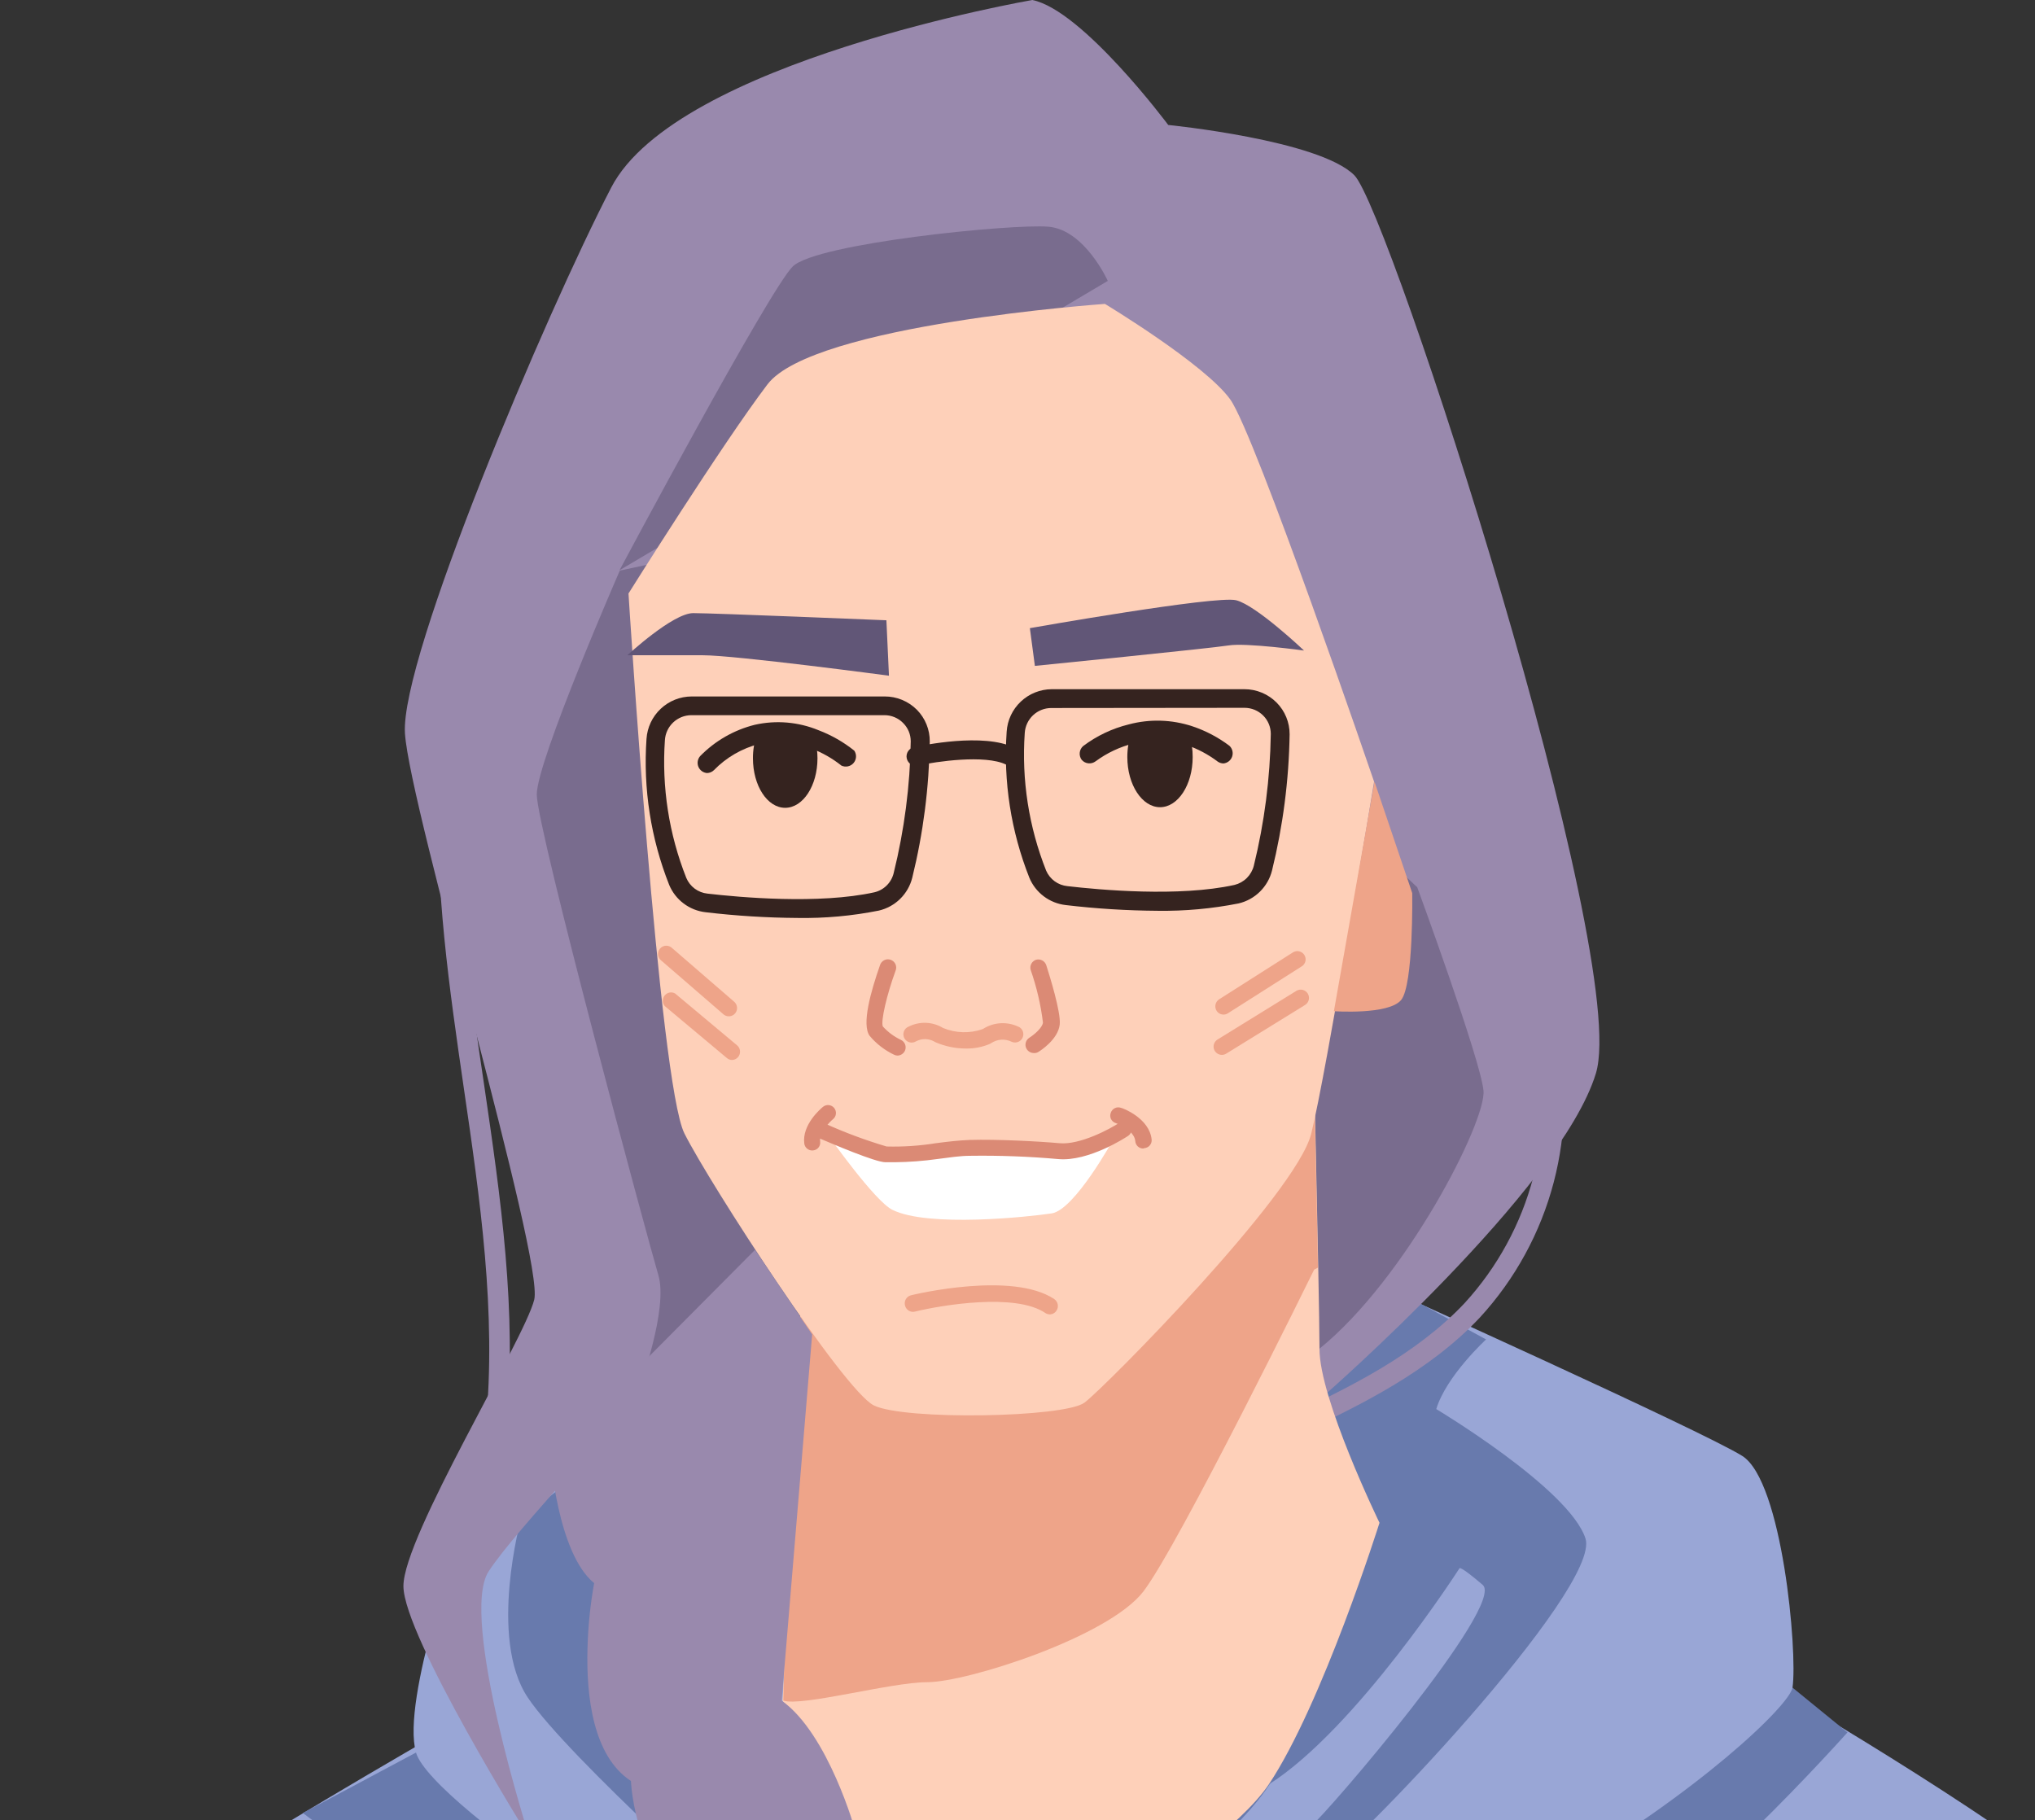 <?xml version="1.0" encoding="UTF-8"?>
<svg xmlns="http://www.w3.org/2000/svg" width="199" height="178" viewBox="0 0 199 178" fill="none">
  <rect x="0" y="0" width="199" height="178" fill="#333333" stroke="none"/>
  <g clip-path="url(#clip0_120_4113)">
    <path d="M72.79 228.31C46.96 221.08 23.58 205.44 9 194.08C9.386 192.878 9.864 191.708 10.43 190.58C12.66 186.42 49.27 165.83 57.51 161.23L59.15 160.32H165.4C165.4 160.32 182.1 169.68 195.06 178.49C177.46 194.85 147.77 219.26 118.74 228.49C113.205 230.304 107.481 231.481 101.68 232C98.665 232.25 95.635 232.25 92.62 232C89.62 231.75 86.62 231.35 83.62 230.83C79.97 230.173 76.355 229.332 72.79 228.31Z" fill="#99A6D6"></path>
    <path d="M180.66 169.42C180.66 169.42 164.42 187.66 156.55 190.58C148.68 193.5 116.2 200.42 97.02 199.93C77.84 199.44 54.7 190.58 48.31 188.61C41.92 186.64 29.61 177.3 29.61 177.3L40.68 171.39L175.24 165L180.66 169.42Z" fill="#687AAD"></path>
    <path d="M134.79 125.66C134.79 125.66 166.44 139.92 170.37 142.38C174.3 144.84 175.79 161.57 175.29 165.02C174.79 168.47 139.38 199.46 97.07 199.95L92.64 197.16C92.64 197.16 117.24 185.02 124.13 174.53C131.02 164.04 134.95 148.94 134.95 148.94C134.95 148.94 129.05 137.14 129.05 131.94C131.18 130.056 133.104 127.951 134.79 125.66Z" fill="#99A6D6"></path>
    <path d="M145.32 130.99C145.32 130.99 141.43 134.56 140.45 137.8C140.45 137.8 153.45 145.58 155.04 150.45C156.63 155.32 132.04 181.25 128.46 183.2C124.88 185.15 112.57 188.38 112.57 188.38C112.57 188.38 126.51 179.95 128.13 178.66C129.75 177.37 147.26 156.93 144.99 154.99C142.72 153.05 142.72 153.37 142.72 153.37C142.72 153.37 132.66 169.06 124.07 174.51C115.48 179.96 123.59 141.04 123.59 141.04L138.79 127.43L145.32 130.99Z" fill="#687AAD"></path>
    <path d="M45.11 149.99C45.11 149.99 39.21 166.23 40.68 171.39C42.15 176.55 70.94 195.75 79.8 196.48C88.66 197.21 92.59 197.14 92.59 197.14L76.52 166.31L76.19 127.93L67.99 118.26C67.99 118.26 48.06 141.87 45.11 149.99Z" fill="#99A6D6"></path>
    <path d="M50.96 148.5C50.96 148.5 47.721 160.18 51.611 166.01C55.501 171.84 73.66 188.01 73.66 188.01L63.611 138.73L50.96 148.5Z" fill="#687AAD"></path>
    <path d="M114.24 12.22C114.24 12.22 105.87 0.99 100.95 0C100.95 0 66.17 6 59.77 18.34C53.37 30.68 39.11 64.34 39.6 71.73C40.09 79.12 53.23 123.18 52.24 127.11C51.25 131.04 39.45 150.24 39.45 155.11C39.45 159.98 51.79 179.76 51.79 179.76C51.79 179.76 44.86 158.11 47.79 153.66C50.72 149.21 60.58 139.39 62.55 135.46L73.4 124.66L129.49 136.46C129.49 136.46 152.61 116.29 156.06 104.97C159.51 93.65 135.88 20.59 132.44 17.14C129 13.69 114.24 12.22 114.24 12.22Z" fill="#9989AD"></path>
    <path d="M126.64 140.41L125.79 138.56C132.03 135.68 138.51 132.44 143.22 127.44C146.429 123.935 148.736 119.702 149.941 115.106C151.147 110.509 151.215 105.689 150.14 101.06L152.14 100.57C153.298 105.528 153.228 110.693 151.937 115.618C150.646 120.543 148.172 125.078 144.73 128.83C139.79 134.1 133.06 137.44 126.64 140.41Z" fill="#9989AD"></path>
    <path d="M138.59 86.77C138.59 86.77 144.79 103.66 145.07 106.66C145.35 109.66 137.52 125.03 129 131.92C120.48 138.81 62.58 135.53 62.58 135.53C62.58 135.53 65.36 127.98 64.38 124.7C63.4 121.42 52.49 81 52.49 77.7C52.49 74.4 60.61 55.8 60.61 55.8L97.51 47.93L138.59 86.77Z" fill="#796C8E"></path>
    <path d="M108.33 27.47C108.33 27.47 106.08 22.47 102.52 22.17C98.96 21.87 79.82 23.79 77.52 26.06C75.22 28.33 60.58 55.77 60.58 55.77L108.33 27.47Z" fill="#796C8E"></path>
    <path d="M49.5 139.57L47.5 139.37C48.57 128.37 46.93 117.18 45.35 106.37C43.95 96.72 42.49 86.74 42.91 76.83L44.91 76.92C44.5 86.63 45.91 96.52 47.34 106.08C48.94 117 50.6 128.34 49.5 139.57Z" fill="#9989AD"></path>
    <path d="M134.9 148.92C134.9 148.92 129.32 166.64 124.07 174.51C118.82 182.38 92.579 197.14 92.579 197.14L76.519 166.3C76.62 165.03 76.68 163.3 76.71 161.18C76.71 160.98 76.71 160.78 76.71 160.58C76.9 150.75 77.999 132.76 78.379 126.71L128.38 99.07C128.38 99.07 128.72 114.07 128.91 123.97C128.98 127.6 129.03 130.55 129.03 131.87C129 136.79 134.9 148.92 134.9 148.92Z" fill="#FED0B9"></path>
    <path d="M128.88 123.97L128.51 124.16C128.51 124.16 115.22 151.23 111.79 155.66C108.36 160.09 94.58 164.51 90.65 164.51C87.14 164.51 78.45 166.91 76.6 166.31C76.6 166.1 76.74 160.79 76.74 160.59C76.93 150.76 78.03 132.77 78.41 126.72C78.5 125.43 78.54 124.72 78.54 124.72L128.37 99.12C128.37 99.12 128.69 114.04 128.88 123.97Z" fill="#EEA489"></path>
    <path d="M108.05 29.72C108.05 29.72 79.51 31.72 75.05 37.59C70.59 43.46 61.46 58.04 61.46 58.04C61.46 58.04 64.46 105.93 66.93 110.85C69.4 115.77 82.49 135.97 85.45 137.44C88.41 138.91 104.08 138.64 106.05 137.17C108.02 135.7 126.74 116.78 128.22 110.88C129.7 104.98 134.37 76.44 134.37 76.44C134.37 76.44 122.77 42.51 120.31 39.07C117.85 35.63 108.05 29.72 108.05 29.72Z" fill="#FED0B9"></path>
    <path d="M81.09 111.16C81.09 111.16 85.54 117.46 87.26 118.31C90.76 120.06 100.62 119 102.85 118.66C105.08 118.32 108.85 111.46 108.85 111.46C108.85 111.46 102.68 112.66 99.6 112.14C96.52 111.62 91.38 112.66 89.49 112.66C86.662 112.328 83.857 111.827 81.09 111.16Z" fill="white"></path>
    <path d="M86.68 60.66L86.93 66.08C86.93 66.08 71.93 64.08 68.73 64.08H61.35C61.35 64.08 65.79 59.96 67.79 59.96C69.79 59.96 86.68 60.66 86.68 60.66Z" fill="#615677"></path>
    <path d="M100.71 61.43L101.2 65.12C101.2 65.12 118.42 63.4 120.14 63.12C121.86 62.84 127.52 63.62 127.52 63.62C127.52 63.62 122.85 59.19 120.88 58.7C118.91 58.21 100.71 61.43 100.71 61.43Z" fill="#615677"></path>
    <path d="M87.79 103.23C87.676 103.231 87.564 103.207 87.46 103.16C86.533 102.723 85.711 102.092 85.05 101.31C84.23 100.21 85.16 96.94 86.05 94.4C86.081 94.293 86.133 94.194 86.204 94.109C86.274 94.023 86.362 93.953 86.461 93.903C86.559 93.853 86.667 93.823 86.778 93.816C86.889 93.809 87 93.825 87.104 93.863C87.208 93.901 87.304 93.959 87.384 94.035C87.465 94.112 87.529 94.203 87.573 94.305C87.617 94.407 87.639 94.517 87.638 94.628C87.638 94.739 87.615 94.848 87.57 94.95C86.7 97.33 86.12 99.87 86.33 100.38C86.825 100.928 87.423 101.373 88.09 101.69C88.285 101.779 88.436 101.942 88.511 102.142C88.586 102.343 88.578 102.565 88.49 102.76C88.426 102.894 88.327 103.008 88.204 103.09C88.081 103.173 87.938 103.221 87.79 103.23Z" fill="#DB8A75"></path>
    <path d="M101.08 102.98C100.906 102.978 100.738 102.92 100.599 102.814C100.461 102.709 100.36 102.562 100.312 102.395C100.264 102.228 100.271 102.049 100.332 101.886C100.392 101.723 100.504 101.584 100.65 101.49C101.16 101.17 101.94 100.49 101.99 100C101.775 98.249 101.372 96.526 100.79 94.86C100.73 94.658 100.751 94.441 100.848 94.255C100.945 94.068 101.111 93.927 101.31 93.86C101.512 93.802 101.728 93.824 101.914 93.921C102.1 94.018 102.242 94.182 102.31 94.38C102.65 95.45 103.76 99.01 103.63 100.19C103.47 101.65 101.73 102.76 101.53 102.88C101.395 102.961 101.237 102.996 101.08 102.98Z" fill="#DB8A75"></path>
    <path d="M94.47 102.54C93.438 102.542 92.417 102.331 91.47 101.92L91.31 101.83C91.045 101.692 90.75 101.619 90.45 101.619C90.151 101.619 89.856 101.692 89.59 101.83C89.495 101.892 89.387 101.933 89.275 101.951C89.162 101.968 89.047 101.962 88.937 101.932C88.827 101.902 88.725 101.849 88.636 101.777C88.548 101.704 88.476 101.614 88.425 101.512C88.374 101.411 88.346 101.299 88.341 101.185C88.336 101.071 88.355 100.958 88.397 100.852C88.439 100.746 88.503 100.65 88.584 100.57C88.666 100.491 88.763 100.429 88.87 100.39C89.395 100.127 89.977 100.003 90.563 100.027C91.149 100.052 91.72 100.225 92.22 100.53C93.456 101.043 94.838 101.083 96.1 100.64C96.631 100.295 97.244 100.097 97.876 100.065C98.508 100.034 99.138 100.17 99.7 100.46C99.872 100.571 99.995 100.742 100.046 100.94C100.097 101.138 100.071 101.347 99.973 101.527C99.876 101.706 99.715 101.842 99.521 101.908C99.328 101.973 99.117 101.963 98.93 101.88C98.615 101.724 98.264 101.654 97.913 101.676C97.562 101.699 97.223 101.814 96.93 102.01L96.79 102.09C96.057 102.4 95.267 102.553 94.47 102.54Z" fill="#EEA489"></path>
    <path d="M119.65 74.66C119.446 74.659 119.247 74.597 119.08 74.48C118.149 73.777 117.113 73.227 116.01 72.85C114.342 72.31 112.555 72.258 110.86 72.7C109.517 73.035 108.253 73.629 107.14 74.45C106.937 74.604 106.684 74.675 106.432 74.649C106.179 74.623 105.946 74.502 105.78 74.31C105.629 74.109 105.559 73.858 105.585 73.608C105.611 73.357 105.731 73.126 105.92 72.96C107.25 71.958 108.771 71.236 110.39 70.84C112.437 70.296 114.599 70.362 116.61 71.03C117.908 71.464 119.127 72.106 120.22 72.93C120.361 73.06 120.462 73.228 120.51 73.414C120.558 73.6 120.552 73.796 120.492 73.979C120.432 74.161 120.32 74.323 120.171 74.443C120.022 74.564 119.841 74.639 119.65 74.66Z" fill="#35231F"></path>
    <path d="M69.14 75.6C68.955 75.585 68.777 75.519 68.627 75.409C68.477 75.299 68.361 75.15 68.291 74.977C68.222 74.805 68.202 74.617 68.233 74.433C68.265 74.25 68.347 74.079 68.47 73.94C69.933 72.446 71.781 71.386 73.81 70.88C75.892 70.411 78.067 70.597 80.04 71.41C81.304 71.891 82.485 72.565 83.54 73.41C83.662 73.592 83.721 73.809 83.708 74.028C83.695 74.246 83.61 74.454 83.467 74.62C83.324 74.786 83.13 74.9 82.916 74.945C82.701 74.99 82.478 74.964 82.28 74.87C81.396 74.165 80.407 73.602 79.35 73.2C77.736 72.532 75.956 72.376 74.25 72.75C72.562 73.181 71.025 74.071 69.81 75.32C69.63 75.494 69.391 75.594 69.14 75.6Z" fill="#35231F"></path>
    <path d="M130.44 98.89C130.44 98.89 135.78 99.27 137.01 97.8C138.24 96.33 138.1 87.34 138.1 87.34L134.41 76.44L130.44 98.89Z" fill="#EEA489"></path>
    <path d="M79.94 74.16C79.94 76.83 78.53 79 76.78 79C75.03 79 73.63 76.83 73.63 74.16C73.623 73.359 73.759 72.564 74.03 71.81C75.923 71.396 77.897 71.567 79.69 72.3C79.858 72.906 79.942 73.531 79.94 74.16Z" fill="#35231F"></path>
    <path d="M116.63 74.04C116.63 76.74 115.2 78.94 113.44 78.94C111.68 78.94 110.24 76.74 110.24 74.04C110.237 73.251 110.366 72.467 110.62 71.72C112.493 71.224 114.47 71.283 116.31 71.89C116.528 72.586 116.636 73.311 116.63 74.04Z" fill="#35231F"></path>
    <path d="M98.79 74.87C98.647 74.869 98.507 74.835 98.38 74.77C96.32 73.77 91.51 74.48 89.84 74.85C89.719 74.888 89.591 74.899 89.465 74.885C89.338 74.871 89.217 74.831 89.107 74.767C88.997 74.703 88.901 74.617 88.826 74.515C88.751 74.412 88.698 74.296 88.671 74.172C88.643 74.048 88.641 73.919 88.665 73.795C88.69 73.67 88.74 73.552 88.812 73.447C88.884 73.343 88.977 73.255 89.085 73.188C89.194 73.121 89.314 73.078 89.44 73.06C90.12 72.91 96.18 71.62 99.21 73.13C99.394 73.224 99.542 73.377 99.629 73.565C99.715 73.753 99.736 73.965 99.687 74.166C99.639 74.367 99.524 74.546 99.361 74.674C99.198 74.802 98.997 74.871 98.79 74.87Z" fill="#35231F"></path>
    <path d="M113.21 89.07C110.201 89.051 107.197 88.865 104.21 88.51C103.434 88.421 102.696 88.126 102.072 87.657C101.448 87.188 100.96 86.561 100.66 85.84C98.863 81.305 98.104 76.426 98.44 71.56C98.51 70.437 99.005 69.382 99.824 68.61C100.643 67.838 101.724 67.405 102.85 67.4H121.69C122.275 67.399 122.855 67.515 123.396 67.74C123.936 67.964 124.427 68.294 124.84 68.71C125.657 69.534 126.114 70.649 126.11 71.81C126.039 76.301 125.462 80.769 124.39 85.13C124.193 85.915 123.783 86.631 123.206 87.199C122.63 87.767 121.908 88.165 121.12 88.35C118.515 88.866 115.864 89.107 113.21 89.07ZM102.79 69.24C102.132 69.244 101.5 69.496 101.021 69.947C100.543 70.398 100.253 71.014 100.21 71.67C99.889 76.26 100.604 80.863 102.3 85.14C102.48 85.557 102.769 85.918 103.137 86.186C103.504 86.453 103.937 86.617 104.39 86.66C107.49 87.02 115.3 87.74 120.72 86.54C121.176 86.428 121.593 86.194 121.926 85.863C122.259 85.532 122.496 85.116 122.61 84.66C123.646 80.439 124.203 76.115 124.27 71.77C124.269 71.099 124.003 70.456 123.53 69.98C123.289 69.738 123.002 69.546 122.686 69.415C122.37 69.285 122.031 69.219 121.69 69.22L102.79 69.24Z" fill="#35231F"></path>
    <path d="M77.99 89.77C74.982 89.751 71.977 89.564 68.99 89.21C68.214 89.121 67.477 88.826 66.853 88.357C66.228 87.888 65.741 87.26 65.44 86.54C63.643 82.005 62.884 77.126 63.22 72.26C63.294 71.138 63.789 70.087 64.608 69.317C65.426 68.546 66.506 68.115 67.63 68.11H86.51C87.095 68.107 87.675 68.221 88.215 68.444C88.756 68.667 89.247 68.996 89.66 69.41C90.064 69.818 90.383 70.302 90.599 70.834C90.816 71.366 90.925 71.936 90.92 72.51C90.857 77 90.284 81.469 89.21 85.83C89.015 86.616 88.606 87.333 88.029 87.901C87.452 88.47 86.729 88.867 85.94 89.05C83.323 89.573 80.658 89.815 77.99 89.77ZM67.6 69.94C66.941 69.944 66.308 70.198 65.829 70.651C65.35 71.104 65.061 71.722 65.02 72.38C64.701 76.97 65.415 81.573 67.11 85.85C67.285 86.269 67.57 86.633 67.934 86.904C68.298 87.175 68.729 87.343 69.18 87.39C72.28 87.75 80.09 88.46 85.51 87.26C85.965 87.152 86.382 86.92 86.713 86.59C87.045 86.26 87.279 85.845 87.39 85.39C88.434 81.171 88.995 76.846 89.06 72.5C89.061 72.168 88.996 71.838 88.869 71.531C88.742 71.224 88.555 70.945 88.32 70.71C88.081 70.465 87.795 70.27 87.478 70.138C87.162 70.005 86.823 69.938 86.48 69.94H67.6Z" fill="#35231F"></path>
    <path d="M71.27 99.39C71.075 99.389 70.886 99.318 70.74 99.19L64.67 93.94C64.581 93.873 64.507 93.789 64.453 93.692C64.398 93.595 64.364 93.488 64.352 93.378C64.341 93.267 64.352 93.156 64.385 93.05C64.418 92.944 64.473 92.846 64.546 92.762C64.619 92.678 64.708 92.611 64.809 92.563C64.909 92.515 65.018 92.488 65.129 92.484C65.24 92.48 65.35 92.499 65.454 92.54C65.557 92.58 65.651 92.642 65.73 92.72L71.8 97.97C71.924 98.078 72.012 98.222 72.052 98.381C72.092 98.541 72.083 98.709 72.026 98.863C71.968 99.017 71.865 99.15 71.73 99.245C71.595 99.339 71.434 99.389 71.27 99.39Z" fill="#EEA489"></path>
    <path d="M71.6 103.66C71.409 103.662 71.224 103.595 71.08 103.47L65.01 98.39C64.886 98.246 64.817 98.064 64.814 97.875C64.812 97.686 64.875 97.501 64.994 97.354C65.113 97.207 65.279 97.106 65.465 97.068C65.65 97.031 65.843 97.06 66.01 97.15L72.08 102.23C72.207 102.337 72.298 102.48 72.341 102.641C72.384 102.801 72.376 102.971 72.32 103.127C72.263 103.283 72.16 103.418 72.024 103.513C71.888 103.608 71.726 103.66 71.56 103.66H71.6Z" fill="#EEA489"></path>
    <path d="M119.65 99.22C119.515 99.221 119.381 99.187 119.262 99.123C119.143 99.058 119.043 98.964 118.97 98.85C118.856 98.669 118.817 98.45 118.862 98.241C118.907 98.032 119.032 97.848 119.21 97.73L126.43 93.14C126.52 93.083 126.62 93.044 126.725 93.025C126.83 93.007 126.938 93.009 127.042 93.032C127.146 93.056 127.244 93.099 127.332 93.16C127.419 93.222 127.493 93.3 127.55 93.39C127.607 93.479 127.646 93.579 127.664 93.683C127.682 93.787 127.68 93.894 127.657 93.997C127.633 94.1 127.59 94.198 127.529 94.284C127.467 94.371 127.39 94.444 127.3 94.5L120.08 99.09C119.953 99.176 119.803 99.222 119.65 99.22Z" fill="#EEA489"></path>
    <path d="M119.49 103.16C119.313 103.161 119.14 103.105 118.999 102.999C118.857 102.893 118.754 102.743 118.705 102.573C118.656 102.403 118.665 102.222 118.729 102.057C118.793 101.892 118.909 101.753 119.06 101.66L126.77 96.9C126.953 96.787 127.173 96.752 127.382 96.802C127.591 96.851 127.772 96.982 127.885 97.165C127.997 97.348 128.033 97.568 127.983 97.777C127.933 97.986 127.803 98.167 127.62 98.28L119.91 103.04C119.783 103.118 119.638 103.159 119.49 103.16Z" fill="#EEA489"></path>
    <path d="M87.51 113.66C87.21 113.66 86.9 113.66 86.59 113.66C85.59 113.66 81.37 111.85 80.1 111.31C80.007 111.271 79.922 111.213 79.851 111.141C79.78 111.069 79.724 110.984 79.686 110.89C79.647 110.796 79.628 110.696 79.629 110.595C79.63 110.493 79.65 110.393 79.69 110.3C79.729 110.207 79.787 110.122 79.859 110.051C79.931 109.98 80.016 109.924 80.11 109.886C80.204 109.848 80.304 109.829 80.405 109.829C80.506 109.83 80.606 109.851 80.7 109.89C82.647 110.768 84.652 111.513 86.7 112.12C88.309 112.163 89.92 112.055 91.51 111.8C92.6 111.66 93.72 111.52 94.83 111.48C97.49 111.4 101.64 111.62 103.62 111.8C105.6 111.98 108.53 110.42 109.46 109.8C109.544 109.744 109.638 109.704 109.737 109.684C109.837 109.664 109.939 109.664 110.038 109.683C110.138 109.703 110.232 109.742 110.316 109.798C110.401 109.854 110.473 109.926 110.53 110.01C110.586 110.094 110.626 110.188 110.646 110.288C110.666 110.387 110.666 110.489 110.646 110.588C110.627 110.688 110.588 110.782 110.532 110.867C110.476 110.951 110.404 111.024 110.32 111.08C110.16 111.19 106.46 113.63 103.47 113.35C100.614 113.096 97.747 112.989 94.88 113.03C93.88 113.03 92.81 113.2 91.71 113.34C90.318 113.537 88.915 113.644 87.51 113.66Z" fill="#DB8A75"></path>
    <path d="M79.42 112.51C79.233 112.509 79.052 112.441 78.91 112.318C78.769 112.195 78.677 112.026 78.65 111.84C78.41 109.99 80.26 108.42 80.47 108.25C80.628 108.117 80.832 108.053 81.037 108.071C81.243 108.088 81.433 108.187 81.565 108.345C81.698 108.503 81.762 108.707 81.745 108.912C81.727 109.118 81.628 109.307 81.47 109.44C81.1 109.74 80.09 110.79 80.2 111.64C80.214 111.74 80.208 111.842 80.183 111.939C80.157 112.037 80.112 112.128 80.051 112.208C79.989 112.288 79.912 112.355 79.825 112.405C79.737 112.456 79.641 112.488 79.54 112.5L79.42 112.51Z" fill="#DB8A75"></path>
    <path d="M111.79 112.32C111.594 112.32 111.405 112.246 111.262 112.112C111.119 111.979 111.033 111.795 111.02 111.6C110.93 110.49 109.12 109.84 109.1 109.83C109.001 109.799 108.909 109.747 108.831 109.679C108.752 109.611 108.688 109.528 108.643 109.434C108.598 109.34 108.573 109.238 108.569 109.134C108.565 109.03 108.582 108.927 108.62 108.83C108.651 108.731 108.703 108.639 108.771 108.56C108.838 108.481 108.922 108.417 109.015 108.371C109.109 108.325 109.21 108.299 109.314 108.294C109.418 108.288 109.522 108.304 109.62 108.34C109.73 108.34 112.42 109.34 112.62 111.46C112.634 111.663 112.567 111.863 112.434 112.016C112.301 112.17 112.113 112.265 111.91 112.28L111.79 112.32Z" fill="#DB8A75"></path>
    <path d="M102.67 128.54C102.514 128.542 102.36 128.496 102.23 128.41C99.31 126.41 92.05 127.64 89.5 128.26C89.396 128.29 89.286 128.298 89.178 128.285C89.071 128.271 88.967 128.235 88.873 128.18C88.78 128.125 88.698 128.051 88.634 127.963C88.57 127.876 88.525 127.776 88.5 127.67C88.472 127.566 88.465 127.456 88.479 127.349C88.493 127.242 88.529 127.139 88.584 127.045C88.639 126.952 88.712 126.871 88.799 126.806C88.886 126.742 88.985 126.696 89.09 126.67C89.49 126.57 98.99 124.31 103.09 127.04C103.267 127.16 103.39 127.344 103.433 127.553C103.476 127.762 103.435 127.98 103.32 128.16C103.251 128.272 103.156 128.365 103.043 128.431C102.929 128.498 102.801 128.535 102.67 128.54Z" fill="#EEA489"></path>
    <path d="M101.68 231.97C98.665 232.22 95.635 232.22 92.62 231.97C89.62 231.72 86.62 231.32 83.62 230.8C81.56 226.27 83.02 217.8 83.02 217.8C76.79 210.25 78.76 200.74 78.76 200.74C76.7 199.295 74.896 197.518 73.42 195.48C71.619 193.026 70.314 190.244 69.58 187.29C62.03 184.01 61.7 174.17 61.7 174.17C57.99 171.75 57.32 165.88 57.45 161.22C57.504 159.073 57.722 156.934 58.1 154.82C54.49 151.87 53.83 142.35 53.83 142.35L73.83 122.23L79.42 130.5L76.94 160.31L76.44 166.31C81.04 169.59 83.66 179.1 83.66 179.1C89.57 182.38 92.19 192.22 92.19 192.22C99.4 196.16 98.09 209.28 98.09 209.28C103.35 216.82 101.09 225.35 101.09 225.35C102.019 227.429 102.226 229.759 101.68 231.97Z" fill="#9989AD"></path>
  </g>
  <defs>
    <clipPath id="clip0_120_4113">
      <rect width="199" height="178" fill="white"></rect>
    </clipPath>
  </defs>
</svg>
